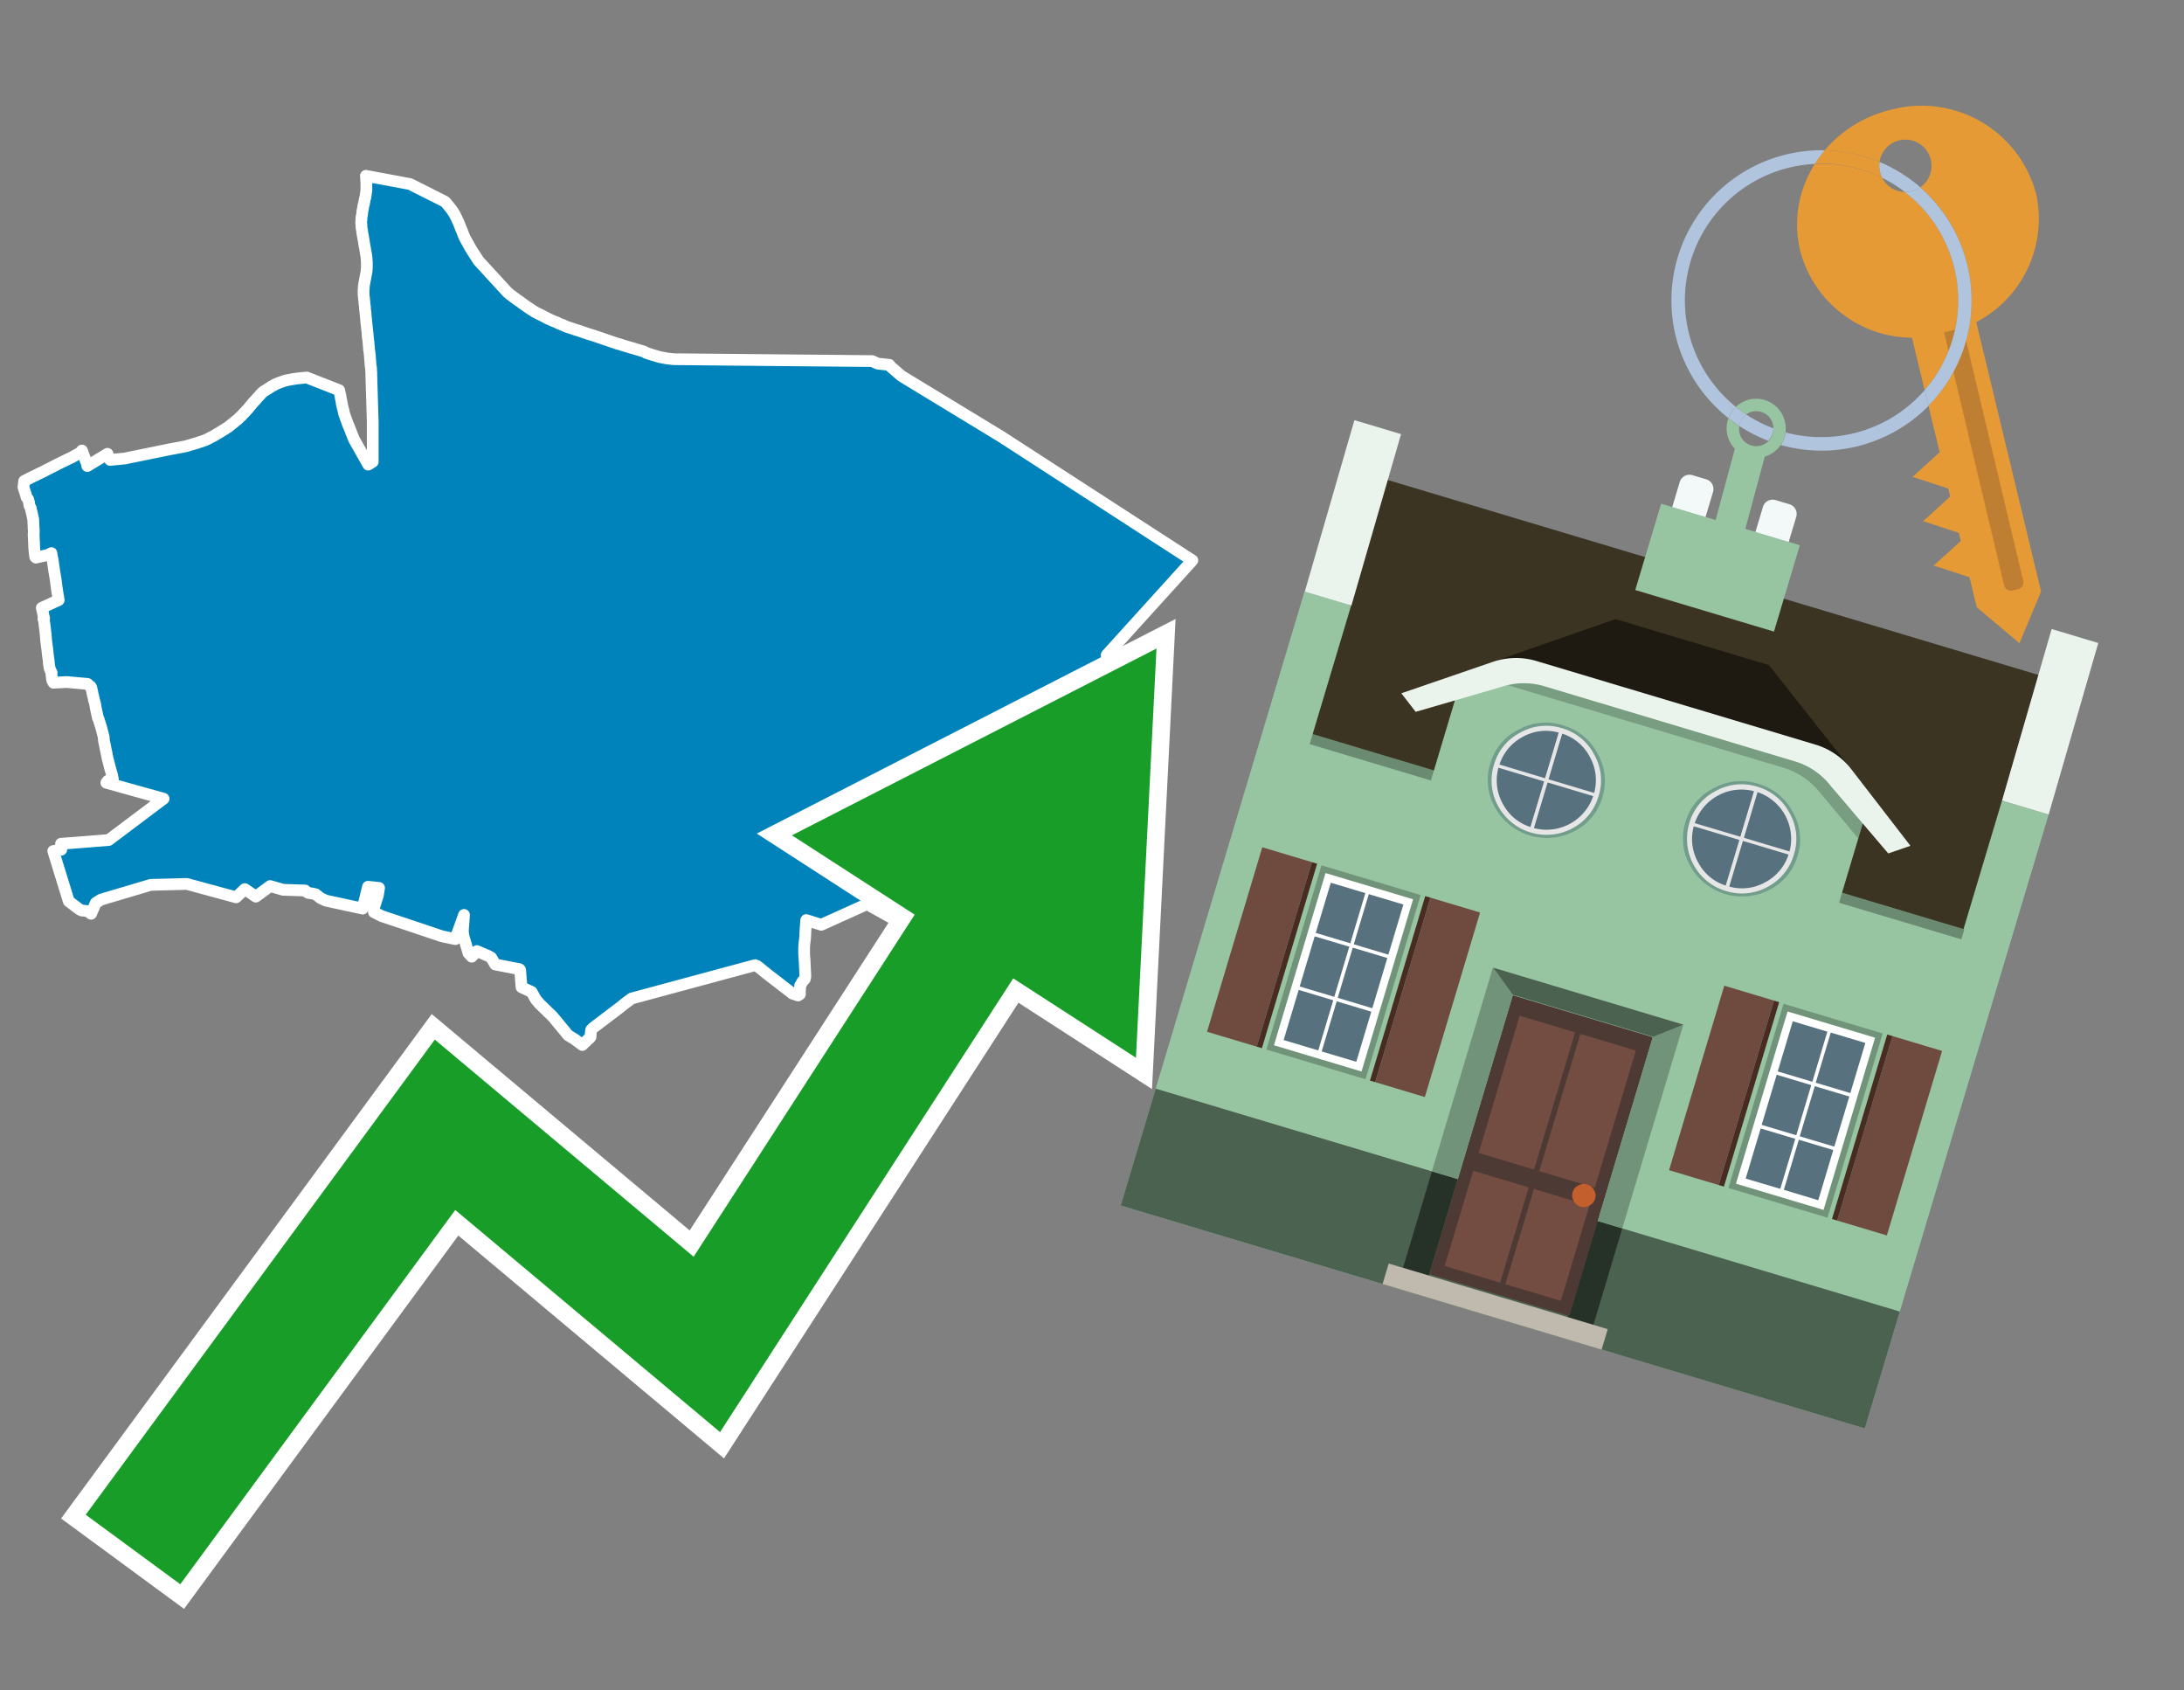 <svg id="Text" xmlns="http://www.w3.org/2000/svg" width="93.05" height="72" viewBox="0 0 93.05 72"><rect x="0" y="0" width="93.05" height="72" fill="#808080" stroke="none"/><polygon points="50.8,23.87 47.15,27.9 47.19,28.16 48.69,30.41 48.6,30.44 48.51,30.48 48.37,30.53 48.18,30.6 47.99,30.66 47.84,30.7 47.67,30.75 47.53,30.78 47.38,30.81 47.24,30.84 46.8,30.89 45.95,30.92 44.84,30.95 44.71,31.01 44.63,31.07 44.58,31.11 44.52,31.15 44.47,31.2 44.42,31.26 44.36,31.34 44.06,31.75 44.02,31.79 43.78,32.15 43.59,32.52 43.52,32.73 43.49,32.82 43.46,32.92 43.4,33.12 43.36,33.23 43.34,33.31 43.3,33.45 43.28,33.53 43.22,33.76 43.17,33.97 43.14,34.15 43.1,34.36 43.06,34.58 43.04,34.75 43,34.98 42.97,35.3 42.6,37.34 43.19,41.44 42.02,41.34 36.94,38.51 34.99,39.39 34.35,39.19 34.32,39.58 34.31,39.72 34.31,39.78 34.3,39.96 34.27,40.21 34.26,40.35 34.26,40.54 34.26,40.65 34.28,40.91 34.31,41.55 34.31,41.6 34.3,41.65 34.29,41.7 34.25,41.74 34.2,41.79 34.15,41.88 34.09,41.98 34.09,42.08 34.08,42.22 34.08,42.35 34,42.4 33.76,42.32 33.73,42.29 33.57,42.17 32.7,41.5 32.38,41.24 32.25,41.14 32.17,41.11 26.91,42.53 26.64,42.73 26.44,42.89 26.35,42.96 25.56,43.56 25.27,43.78 25.22,43.83 25.19,43.86 25.18,43.91 25.17,43.99 25.16,44.17 25.13,44.21 25.02,44.3 24.96,44.37 24.92,44.4 24.81,44.51 24.49,44.27 24.21,44.1 23.64,43.41 23.52,43.27 23.35,43.11 23.25,43.01 22.99,42.76 22.83,42.57 22.65,42.25 22.22,42.05 22.16,41.31 22.13,41.28 21.1,41.08 20.93,40.79 20.81,40.72 20.32,40.51 20.1,40.75 19.96,40.6 19.74,39.85 19.72,39.65 19.77,38.97 19.4,40 18.83,39.88 17.13,39.31 16.26,39.02 15.93,38.85 15.94,38.64 16.1,38.14 16.15,37.82 15.68,37.77 15.45,38.7 13.88,38.36 13.65,38.25 13.45,38.09 13.31,38.06 13.13,38.03 13.03,37.97 13,37.93 12.06,37.9 11.51,37.74 10.9,38.19 10.43,37.87 10.06,38.22 7.96,37.65 6.42,37.69 4.3,38.32 4.08,38.46 3.88,38.92 3.74,38.81 3.48,38.78 3.38,38.73 2.93,38.39 2.27,36.25 2.61,36.19 2.6,35.94 4.63,35.78 6.97,34.02 4.53,33.34 4.59,33.26 4.81,33.18 4.8,33.15 4.77,32.99 4.76,32.96 4.73,32.85 4.68,32.68 4.58,32.29 4.53,32.03 4.51,31.95 4.46,31.69 4.45,31.64 4.44,31.61 4.43,31.54 4.42,31.45 4.42,31.4 4.31,30.98 4.2,30.63 4.17,30.57 4.12,30.34 4.1,30.25 4.08,30.15 4.07,30.1 4.06,30.01 4.05,29.98 4.04,29.94 4.03,29.89 4.01,29.84 4,29.81 3.99,29.74 3.98,29.7 3.97,29.65 3.95,29.58 3.93,29.47 3.92,29.43 3.89,29.3 3.88,29.27 3.86,29.24 3.81,29.21 3.77,29.17 3.73,29.13 2.84,29.05 2.28,29.08 2.23,28.99 2.21,28.9 2.21,28.87 2.2,28.78 2.19,28.72 2.2,28.65 2.17,28.6 2.14,28.53 2.12,28.48 2.11,28.44 2.09,28.32 2.08,28.25 2.08,28.2 2.07,28.1 2.06,28.05 2.05,27.97 2.03,27.82 2.03,27.76 2.02,27.73 2.02,27.69 2.01,27.61 2,27.55 1.99,27.49 1.99,27.45 1.98,27.4 1.97,27.31 1.96,27.23 1.96,27.18 1.95,27.1 1.95,27.05 1.94,26.98 1.92,26.79 1.91,26.72 1.9,26.63 1.88,26.49 1.87,26.41 1.85,26.36 1.88,26.33 1.87,26.3 1.85,26.22 1.84,26.15 1.82,26.07 1.8,25.97 1.78,25.89 2.5,25.56 2.48,25.42 2.46,25.32 2.41,24.99 2.37,24.67 2.31,24.32 2.24,23.83 2.23,23.78 2.21,23.69 2.19,23.56 2.03,23.64 1.53,23.75 1.5,23.72 1.47,23.48 1.46,23.37 1.45,23.16 1.45,23.08 1.44,22.96 1.44,22.87 1.43,22.78 1.44,22.73 1.44,22.61 1.44,22.57 1.43,22.5 1.43,22.42 1.42,22.24 1.42,22.17 1.42,22.13 1.41,22.1 1.4,22.05 1.38,21.96 1.35,21.82 1.33,21.76 1.32,21.7 1.31,21.64 1.27,21.57 1.25,21.52 1.24,21.44 1.24,21.41 1.23,21.38 1.2,21.27 1.13,21.18 1.11,21.09 1.06,20.94 1.05,20.91 1,20.75 1.03,20.49 1.28,20.36 1.4,20.3 1.51,20.25 1.63,20.19 1.88,20.07 1.95,20.03 2.19,19.91 2.58,19.71 2.77,19.62 2.89,19.56 3.02,19.5 3.08,19.47 3.13,19.44 3.24,19.38 3.38,19.3 3.43,19.27 3.47,19.23 3.49,19.19 3.7,19.75 3.72,19.85 4.58,19.33 4.69,19.59 5.31,19.53 7.22,19.14 7.6,19.07 7.74,19.04 7.91,19.01 8.18,18.93 8.28,18.9 8.39,18.87 8.47,18.84 8.57,18.81 8.66,18.78 8.74,18.75 8.89,18.68 8.96,18.64 9.1,18.57 9.17,18.53 9.25,18.48 9.32,18.44 9.42,18.38 9.51,18.32 9.57,18.29 9.62,18.25 9.69,18.21 9.76,18.16 9.88,18.06 9.96,18 10.04,17.93 10.12,17.87 10.15,17.84 10.19,17.8 10.22,17.77 10.3,17.7 10.34,17.65 10.37,17.62 10.44,17.55 10.51,17.47 10.56,17.42 10.64,17.32 10.71,17.24 10.78,17.15 10.85,17.08 10.98,16.93 11.05,16.86 11.08,16.82 11.12,16.78 11.14,16.75 11.18,16.72 11.21,16.69 11.27,16.65 11.4,16.57 11.45,16.54 11.49,16.51 11.54,16.48 11.58,16.45 11.67,16.41 11.71,16.38 11.8,16.34 11.9,16.3 12.04,16.25 12.12,16.22 12.25,16.19 12.47,16.15 12.67,16.12 13.07,16.08 14.45,16.62 14.51,16.89 14.52,16.97 14.53,17.01 14.54,17.05 14.55,17.12 14.56,17.18 14.58,17.28 14.6,17.36 14.64,17.51 14.65,17.58 14.7,17.73 14.83,18.09 14.85,18.13 14.94,18.35 14.96,18.41 15.08,18.71 15.69,19.79 15.88,19.67 15.88,18.98 15.88,17.97 15.82,15.98 15.82,15.88 15.81,15.77 15.81,15.72 15.81,15.69 15.79,15.57 15.78,15.46 15.78,15.42 15.77,15.34 15.76,15.18 15.74,15 15.73,14.93 15.72,14.87 15.72,14.78 15.71,14.74 15.7,14.57 15.69,14.51 15.68,14.41 15.67,14.35 15.66,14.2 15.64,14.01 15.6,13.66 15.6,13.62 15.58,13.44 15.57,13.3 15.56,13.23 15.55,13.16 15.55,13.07 15.54,13.02 15.54,12.99 15.53,12.96 15.52,12.8 15.51,12.77 15.51,12.74 15.51,12.7 15.5,12.65 15.49,12.54 15.49,12.47 15.49,12.4 15.49,12.32 15.5,12.28 15.5,12.22 15.5,12.18 15.51,12.15 15.51,12.12 15.52,12.09 15.52,12.06 15.53,12.02 15.54,11.99 15.54,11.95 15.55,11.91 15.56,11.87 15.57,11.83 15.57,11.79 15.58,11.75 15.59,11.71 15.6,11.68 15.6,11.64 15.61,11.6 15.62,11.56 15.62,11.52 15.62,11.48 15.63,11.45 15.63,11.42 15.63,11.37 15.63,11.33 15.63,11.29 15.63,11.24 15.63,11.19 15.63,11.14 15.62,11.08 15.62,11.02 15.62,10.99 15.61,10.96 15.61,10.93 15.61,10.89 15.6,10.86 15.59,10.81 15.58,10.74 15.57,10.68 15.56,10.65 15.56,10.62 15.55,10.58 15.55,10.55 15.53,10.48 15.52,10.39 15.51,10.35 15.5,10.27 15.49,10.21 15.48,10.17 15.47,10.09 15.46,10.06 15.44,9.93 15.43,9.9 15.43,9.85 15.41,9.74 15.4,9.68 15.4,9.65 15.4,9.61 15.4,9.57 15.39,9.51 15.39,9.45 15.4,9.35 15.4,9.26 15.42,9.17 15.43,9.09 15.44,8.99 15.47,8.86 15.47,8.83 15.48,8.8 15.48,8.76 15.49,8.73 15.5,8.7 15.51,8.67 15.53,8.55 15.54,8.52 15.54,8.49 15.55,8.46 15.56,8.43 15.57,8.38 15.58,8.32 15.58,8.29 15.59,8.26 15.59,8.22 15.6,8.18 15.6,8.15 15.61,8.11 15.61,8.08 15.61,8.05 15.61,8.02 15.61,7.97 15.61,7.93 15.61,7.9 15.61,7.87 15.61,7.81 15.61,7.76 15.61,7.73 15.6,7.68 15.6,7.63 15.6,7.58 15.59,7.53 15.59,7.49 17.47,7.84 18.94,8.58 18.99,8.62 19.21,8.89 19.24,8.93 19.26,8.96 19.3,9.02 19.32,9.05 19.37,9.13 19.45,9.29 19.5,9.4 19.54,9.48 19.65,9.77 19.67,9.8 19.74,9.99 19.8,10.13 19.9,10.31 19.98,10.45 20.01,10.51 20.13,10.71 20.17,10.77 20.39,11.11 21.61,12.44 21.69,12.51 21.79,12.59 22.12,12.83 22.17,12.86 22.23,12.91 22.53,13.12 22.64,13.19 22.76,13.27 22.89,13.34 22.95,13.37 23.17,13.48 23.25,13.52 23.32,13.56 23.61,13.69 23.74,13.74 23.79,13.77 23.91,13.82 24,13.85 24.05,13.88 24.15,13.92 24.24,13.95 24.33,13.98 24.54,14.05 24.64,14.08 24.73,14.11 25.08,14.23 25.18,14.26 25.34,14.31 25.75,14.45 25.84,14.48 26.31,14.64 26.43,14.67 26.51,14.7 27.42,14.97 27.53,15.03 27.62,15.06 27.71,15.09 27.84,15.13 28.11,15.21 28.27,15.24 28.43,15.27 28.72,15.3 37.16,15.38 37.4,15.49 37.89,15.54 37.95,15.62 38.4,16.01 42.66,18.6 " fill="#0083ba" stroke="#fff" stroke-linejoin="round" stroke-width="0.5"/><polygon points="49.272 27.624 33.741 35.58 38.97 38.959 29.553 53.529 18.525 44.281 3.652 64.518 7.681 67.479 19.396 51.538 30.678 60.999 43.169 41.673 48.398 45.053 49.272 27.624" fill="none" stroke="#fff" stroke-miterlimit="10" stroke-width="1.5"/><polygon points="49.272 27.624 33.741 35.58 38.97 38.959 29.553 53.529 18.525 44.281 3.652 64.518 7.681 67.479 19.396 51.538 30.678 60.999 43.169 41.673 48.398 45.053 49.272 27.624" fill="#179d28"/><path d="M80.19,7.577a1.16,1.16,0,0,1-.094-.251,1.114,1.114,0,0,1-.018-.429A6.367,6.367,0,0,0,77.743,6.4a5.269,5.269,0,0,0-.423.577c.1,0,.192-.007.288-.007A5.794,5.794,0,0,1,80.19,7.577Z" fill="#e69a35"/><path d="M77.608,6.4A6.394,6.394,0,0,0,73.64,17.81a1.26,1.26,0,0,1,.317-.48A5.821,5.821,0,0,1,77.32,6.981a5.269,5.269,0,0,1,.423-.577Z" fill="#b0c4de"/><path d="M84.2,13.72a4.962,4.962,0,0,0,2.545-5.48,5.047,5.047,0,0,0-6.179-3.566A5.322,5.322,0,0,0,77.743,6.4a6.367,6.367,0,0,1,2.335.493,1.114,1.114,0,1,1,1.736,1.084,6.392,6.392,0,0,1,.347,9.3l.479,1.985-.438.4-.716.648.92.3.6.2.082.341-.438.4-.716.648.92.3.605.2.082.341-.438.4-.716.649.92.3.605.2.307,1.274,1.821,1.534.921-2.2Z" fill="#e69a35"/><path d="M81.154,8.179a1.115,1.115,0,0,1-.964-.6,5.794,5.794,0,0,0-2.582-.6c-.1,0-.192,0-.288.007a4.783,4.783,0,0,0-.625,3.685,4.962,4.962,0,0,0,4.765,3.715L82,16.617a5.82,5.82,0,0,0-.846-8.438Z" fill="#e69a35"/><path d="M74.1,18.142a6.386,6.386,0,0,0,1.232.63.73.73,0,0,0,.224-.527h0a5.783,5.783,0,0,1-1.159-.593A.733.733,0,0,0,74.1,18.142Z" fill="#b0c4de"/><path d="M74.4,17.652q-.228-.152-.44-.322a1.26,1.26,0,0,0-.317.48c.148.117.3.228.46.332A.733.733,0,0,1,74.4,17.652Z" fill="#b0c4de"/><path d="M74.824,16.984a1.257,1.257,0,0,0-.867.346c.141.114.288.222.44.322a.731.731,0,0,1,1.159.593h0a.732.732,0,1,1-1.463,0,.7.7,0,0,1,.007-.1c-.158-.1-.312-.215-.46-.332a1.258,1.258,0,0,0,.273,1.3l-.979,3.635,1.275.341.98-3.639a1.266,1.266,0,0,0,.681-.5,1.249,1.249,0,0,0,.2-.538,1.328,1.328,0,0,0,.012-.168A1.262,1.262,0,0,0,74.824,16.984Z" fill="#97c4a1"/><path d="M85.974,25.1l-.226.053a.3.3,0,0,1-.362-.223l-2.56-10.777.81-.193L86.2,24.736A.3.3,0,0,1,85.974,25.1Z" fill="#bf7f32"/><path d="M80.1,7.326a1.16,1.16,0,0,0,.094.251,5.833,5.833,0,0,1,.964.6,1.137,1.137,0,0,0,.287-.031,1.108,1.108,0,0,0,.373-.167A6.371,6.371,0,0,0,80.078,6.9,1.114,1.114,0,0,0,80.1,7.326Z" fill="#b0c4de"/><path d="M77.608,18.618a5.836,5.836,0,0,1-1.534-.2,1.24,1.24,0,0,1-.2.537,6.4,6.4,0,0,0,6.291-1.666L82,16.617A5.807,5.807,0,0,1,77.608,18.618Z" fill="#b0c4de"/><path d="M81.814,7.981a1.108,1.108,0,0,1-.373.167,1.137,1.137,0,0,1-.287.031A5.82,5.82,0,0,1,82,16.617l.161.667a6.392,6.392,0,0,0-.347-9.3Z" fill="#b0c4de"/><polygon points="83.79 39.753 55.78 31.364 58.988 20.404 86.964 28.783 83.79 39.753 83.79 39.753" fill="#3c3422" fill-rule="evenodd"/><polygon points="81.705 53.32 87.284 34.692 85.297 34.097 83.656 39.575 55.926 31.269 57.567 25.791 55.579 25.196 47.746 51.348 79.451 60.844 81.705 53.32" fill="#97c4a1" fill-rule="evenodd"/><rect x="69.522" y="21.148" width="0.444" height="28.983" transform="translate(15.592 92.226) rotate(-73.326)" opacity="0.3"/><polygon points="87.284 34.692 85.297 34.097 87.411 26.793 89.398 27.388 87.284 34.692 87.284 34.692" fill="#eaf3ec" fill-rule="evenodd"/><polygon points="57.578 25.794 55.591 25.199 57.705 17.896 59.692 18.491 57.578 25.794 57.578 25.794" fill="#eaf3ec" fill-rule="evenodd"/><polygon points="79.451 60.844 80.943 55.865 49.238 46.369 47.747 51.348 79.451 60.844 79.451 60.844" fill="#4c6251" fill-rule="evenodd"/><path d="M71.566,20.528l-.522,1.743,1.418.425.523-1.744a.432.432,0,0,0-.289-.536l-.593-.177A.431.431,0,0,0,71.566,20.528Z" fill="#f3f9f8" fill-rule="evenodd"/><path d="M75.111,21.589l-.522,1.743,1.418.425.522-1.743a.43.43,0,0,0-.289-.536l-.593-.178A.43.43,0,0,0,75.111,21.589Z" fill="#f3f9f8" fill-rule="evenodd"/><polygon points="75.368 28.329 68.829 26.37 63.807 28.121 78.733 32.591 75.368 28.329" fill="#1e1a11"/><polygon points="78.248 32.422 64.442 28.287 62.236 28.998 60.064 36.247 77.453 41.455 79.651 34.116 78.248 32.422" fill="#97c4a1"/><path d="M77.74,32.516S65.088,28.725,65,28.7l-.938.43,11.892,3.562a3.175,3.175,0,0,1,1.532,1l1.685,2.02.327-1.09Z" fill-rule="evenodd" opacity="0.2"/><path d="M77.35,31.716,65.458,28.154a3.041,3.041,0,0,0-1.854.037l-3.9,1.339.611.79,3.626-1.054a3.045,3.045,0,0,1,1.855-.037l10.673,3.2A3.028,3.028,0,0,1,78,33.477l2.45,2.874.945-.325-2.518-3.26A3.036,3.036,0,0,0,77.35,31.716Z" fill="#eaf3ec"/><polygon points="76.683 23.223 70.773 21.453 69.671 25.132 75.581 26.902 76.683 23.223 76.683 23.223" fill="#97c4a1" fill-rule="evenodd"/><g id="Symbol_9_0_Layer2_0_MEMBER_8_MEMBER_21_MEMBER_0_FILL" data-name="Symbol 9 0 Layer2 0 MEMBER 8 MEMBER 21 MEMBER 0 FILL"><path d="M66.584,30.892a2.39,2.39,0,0,0-1.891.189,2.317,2.317,0,0,0-1.2,1.448A2.345,2.345,0,0,0,63.7,34.4a2.528,2.528,0,0,0,3.367,1.008,2.339,2.339,0,0,0,1.2-1.447,2.313,2.313,0,0,0-.208-1.87A2.394,2.394,0,0,0,66.584,30.892Z" fill="#729d8c"/></g><g id="Symbol_9_0_Layer2_0_MEMBER_8_MEMBER_21_MEMBER_1_FILL" data-name="Symbol 9 0 Layer2 0 MEMBER 8 MEMBER 21 MEMBER 1 FILL"><path d="M66.547,31.016a2.241,2.241,0,0,0-1.769.185,2.213,2.213,0,0,0-1.127,1.376,2.239,2.239,0,0,0,.185,1.768,2.341,2.341,0,0,0,3.145.942,2.234,2.234,0,0,0,1.126-1.376,2.207,2.207,0,0,0-.185-1.768A2.237,2.237,0,0,0,66.547,31.016Z" fill="#e6e6e6"/></g><g id="Symbol_9_0_Layer2_0_MEMBER_8_MEMBER_21_MEMBER_2_MEMBER_0_FILL" data-name="Symbol 9 0 Layer2 0 MEMBER 8 MEMBER 21 MEMBER 2 MEMBER 0 FILL"><path d="M65.787,33.284,63.843,32.7a2.036,2.036,0,0,0,.186,1.539,2.015,2.015,0,0,0,1.175.986Z" fill="#58717f"/></g><g id="Symbol_9_0_Layer2_0_MEMBER_8_MEMBER_21_MEMBER_2_MEMBER_1_FILL" data-name="Symbol 9 0 Layer2 0 MEMBER 8 MEMBER 21 MEMBER 2 MEMBER 1 FILL"><path d="M65.827,33.148l.582-1.944a2.01,2.01,0,0,0-1.523.178,2.037,2.037,0,0,0-1,1.183Z" fill="#58717f"/></g><g id="Symbol_9_0_Layer2_0_MEMBER_8_MEMBER_21_MEMBER_2_MEMBER_2_FILL" data-name="Symbol 9 0 Layer2 0 MEMBER 8 MEMBER 21 MEMBER 2 MEMBER 2 FILL"><path d="M67.878,33.91l-1.943-.582-.582,1.944a2.1,2.1,0,0,0,2.525-1.362Z" fill="#58717f"/></g><g id="Symbol_9_0_Layer2_0_MEMBER_8_MEMBER_21_MEMBER_2_MEMBER_3_FILL" data-name="Symbol 9 0 Layer2 0 MEMBER 8 MEMBER 21 MEMBER 2 MEMBER 3 FILL"><path d="M66.558,31.249l-.582,1.943,1.943.582a2.031,2.031,0,0,0-.186-1.539A2.009,2.009,0,0,0,66.558,31.249Z" fill="#58717f"/></g><g id="Symbol_9_0_Layer2_0_MEMBER_8_MEMBER_21_MEMBER_0_FILL-2" data-name="Symbol 9 0 Layer2 0 MEMBER 8 MEMBER 21 MEMBER 0 FILL"><path d="M74.9,33.384a2.4,2.4,0,0,0-1.891.189,2.316,2.316,0,0,0-1.2,1.448,2.341,2.341,0,0,0,.209,1.87A2.527,2.527,0,0,0,75.387,37.9a2.345,2.345,0,0,0,1.2-1.447,2.314,2.314,0,0,0-.209-1.87A2.389,2.389,0,0,0,74.9,33.384Z" fill="#729d8c"/></g><g id="Symbol_9_0_Layer2_0_MEMBER_8_MEMBER_21_MEMBER_1_FILL-2" data-name="Symbol 9 0 Layer2 0 MEMBER 8 MEMBER 21 MEMBER 1 FILL"><path d="M74.867,33.508a2.239,2.239,0,0,0-1.768.185,2.21,2.21,0,0,0-1.127,1.376,2.316,2.316,0,0,0,1.564,2.883,2.261,2.261,0,0,0,1.765-.173A2.237,2.237,0,0,0,76.428,36.4a2.209,2.209,0,0,0-.185-1.769A2.239,2.239,0,0,0,74.867,33.508Z" fill="#e6e6e6"/></g><g id="Symbol_9_0_Layer2_0_MEMBER_8_MEMBER_21_MEMBER_2_MEMBER_0_FILL-2" data-name="Symbol 9 0 Layer2 0 MEMBER 8 MEMBER 21 MEMBER 2 MEMBER 0 FILL"><path d="M74.107,35.776l-1.943-.582a2.031,2.031,0,0,0,.186,1.539,2.009,2.009,0,0,0,1.175.986Z" fill="#58717f"/></g><g id="Symbol_9_0_Layer2_0_MEMBER_8_MEMBER_21_MEMBER_2_MEMBER_1_FILL-2" data-name="Symbol 9 0 Layer2 0 MEMBER 8 MEMBER 21 MEMBER 2 MEMBER 1 FILL"><path d="M74.148,35.64,74.73,33.7a2.1,2.1,0,0,0-2.525,1.362Z" fill="#58717f"/></g><g id="Symbol_9_0_Layer2_0_MEMBER_8_MEMBER_21_MEMBER_2_MEMBER_2_FILL-2" data-name="Symbol 9 0 Layer2 0 MEMBER 8 MEMBER 21 MEMBER 2 MEMBER 2 FILL"><path d="M76.2,36.4l-1.943-.582-.582,1.944a2.015,2.015,0,0,0,1.523-.178A2.036,2.036,0,0,0,76.2,36.4Z" fill="#58717f"/></g><g id="Symbol_9_0_Layer2_0_MEMBER_8_MEMBER_21_MEMBER_2_MEMBER_3_FILL-2" data-name="Symbol 9 0 Layer2 0 MEMBER 8 MEMBER 21 MEMBER 2 MEMBER 3 FILL"><path d="M74.879,33.741,74.3,35.684l1.943.582a2.1,2.1,0,0,0-1.361-2.525Z" fill="#58717f"/></g><polygon points="51.426 43.946 53.542 44.58 55.896 36.723 53.78 36.089 51.426 43.946 51.426 43.946" fill="#6e4a3f" fill-rule="evenodd"/><polygon points="53.542 44.58 53.764 44.647 56.117 36.789 55.896 36.723 53.542 44.58 53.542 44.58" fill="#482b22" fill-rule="evenodd"/><polygon points="60.706 46.726 58.59 46.092 60.943 38.235 63.059 38.868 60.706 46.726 60.706 46.726" fill="#6e4a3f" fill-rule="evenodd"/><polygon points="58.59 46.092 58.368 46.026 60.722 38.168 60.943 38.235 58.59 46.092 58.59 46.092" fill="#482b22" fill-rule="evenodd"/><rect x="53.146" y="39.209" width="8.19" height="4.408" transform="translate(1.145 84.365) rotate(-73.326)" fill="#719379"/><polygon points="60.205 38.304 56.474 37.187 54.277 44.522 58.008 45.639 60.205 38.304 60.205 38.304" fill="#fff" fill-rule="evenodd"/><path d="M59.792,38.527l-.64,2.136-1.474-.442.639-2.135,1.475.441Zm-1.621-.485-.64,2.136-1.474-.442L56.7,37.6l1.474.442Zm-2.158,1.84,1.475.441-.64,2.136-1.474-.441.639-2.136Zm-.683,2.282,1.474.441-.639,2.136L54.69,44.3l.64-2.135Zm.981,2.621.639-2.136,1.475.442-.64,2.135-1.474-.441Zm2.158-1.84L56.994,42.5l.64-2.136,1.474.442-.639,2.136Z" fill="#58717f" fill-rule="evenodd"/><polygon points="80.39 52.621 78.274 51.988 80.628 44.13 82.743 44.764 80.39 52.621 80.39 52.621" fill="#6e4a3f" fill-rule="evenodd"/><polygon points="78.274 51.988 78.053 51.921 80.406 44.064 80.628 44.13 78.274 51.988 78.274 51.988" fill="#482b22" fill-rule="evenodd"/><polygon points="71.111 49.842 73.227 50.476 75.58 42.619 73.464 41.985 71.111 49.842 71.111 49.842" fill="#6e4a3f" fill-rule="evenodd"/><polygon points="73.227 50.476 73.448 50.542 75.802 42.685 75.58 42.619 73.227 50.476 73.227 50.476" fill="#482b22" fill-rule="evenodd"/><rect x="72.83" y="45.105" width="8.19" height="4.408" transform="translate(9.534 107.426) rotate(-73.326)" fill="#719379"/><polygon points="76.159 43.083 79.889 44.2 77.692 51.535 73.962 50.418 76.159 43.083 76.159 43.083" fill="#fff" fill-rule="evenodd"/><path d="M76.381,43.5l1.475.442-.64,2.135-1.475-.441.64-2.136ZM78,43.981l1.474.442-.64,2.136-1.474-.442L78,43.981Zm.791,2.724-.64,2.135L76.679,48.4l.64-2.136,1.474.442Zm-.684,2.282-.639,2.135L76,50.68l.64-2.135,1.474.442Zm-2.26,1.65L74.375,50.2l.639-2.135,1.475.441-.64,2.136Zm-.791-2.724.64-2.135,1.474.441-.639,2.136-1.475-.442Z" fill="#58717f" fill-rule="evenodd"/><polygon points="67.888 56.431 69.118 52.323 68.019 51.994 66.789 56.102 67.888 56.431 67.888 56.431" fill="#263128" fill-rule="evenodd"/><polygon points="60.877 54.331 62.108 50.223 61.007 49.894 59.776 54.002 60.877 54.331 60.877 54.331" fill="#263128" fill-rule="evenodd"/><g id="Symbol_9_0_Layer2_0_MEMBER_8_MEMBER_12_MEMBER_0_FILL" data-name="Symbol 9 0 Layer2 0 MEMBER 8 MEMBER 12 MEMBER 0 FILL"><path d="M70.418,44.178l-5.965-1.786L60.9,54.27l5.964,1.786Z" fill="#4e3a34"/></g><g id="Symbol_9_0_Layer2_0_MEMBER_8_MEMBER_12_MEMBER_1_MEMBER_0_FILL" data-name="Symbol 9 0 Layer2 0 MEMBER 8 MEMBER 12 MEMBER 1 MEMBER 0 FILL"><path d="M65.358,49.815l1.75-5.843-2.363-.708L63,49.107Z" fill="#744d42"/></g><g id="Symbol_9_0_Layer2_0_MEMBER_8_MEMBER_12_MEMBER_1_MEMBER_1_FILL" data-name="Symbol 9 0 Layer2 0 MEMBER 8 MEMBER 12 MEMBER 1 MEMBER 1 FILL"><path d="M67.331,44.039l-1.75,5.842,2.364.708,1.75-5.842Z" fill="#744d42"/></g><g id="Symbol_9_0_Layer2_0_MEMBER_8_MEMBER_12_MEMBER_2_MEMBER_0_FILL" data-name="Symbol 9 0 Layer2 0 MEMBER 8 MEMBER 12 MEMBER 2 MEMBER 0 FILL"><path d="M63.915,54.633l1.215-4.058-2.363-.707-1.215,4.057Z" fill="#744d42"/></g><g id="Symbol_9_0_Layer2_0_MEMBER_8_MEMBER_12_MEMBER_2_MEMBER_1_FILL" data-name="Symbol 9 0 Layer2 0 MEMBER 8 MEMBER 12 MEMBER 2 MEMBER 1 FILL"><path d="M66.5,55.407l1.215-4.057-2.363-.708L64.138,54.7Z" fill="#744d42"/></g><g id="Symbol_9_0_Layer2_0_MEMBER_8_MEMBER_13_FILL" data-name="Symbol 9 0 Layer2 0 MEMBER 8 MEMBER 13 FILL"><path d="M67.959,51.058a.439.439,0,0,0-.045-.367.487.487,0,0,0-.669-.2.445.445,0,0,0-.239.282.457.457,0,0,0,.041.378.481.481,0,0,0,.293.242.459.459,0,0,0,.377-.042A.453.453,0,0,0,67.959,51.058Z" fill="#c35e2d"/></g><g id="Symbol_9_0_Layer2_0_MEMBER_8_MEMBER_14_FILL" data-name="Symbol 9 0 Layer2 0 MEMBER 8 MEMBER 14 FILL"><path d="M64.557,42.047l-.951-.833-2.6,8.68,1.1.329Z" fill="#719379"/></g><g id="Symbol_9_0_Layer2_0_MEMBER_8_MEMBER_15_FILL" data-name="Symbol 9 0 Layer2 0 MEMBER 8 MEMBER 15 FILL"><path d="M71.718,43.643l-1.2.19L68.072,52.01l1.046.313Z" fill="#719379"/></g><g id="Symbol_9_0_Layer2_0_MEMBER_8_MEMBER_16_FILL" data-name="Symbol 9 0 Layer2 0 MEMBER 8 MEMBER 16 FILL"><path d="M63.627,41.22l.836,1.156,5.961,1.786,1.294-.519Z" fill="#4c6251"/></g><polygon points="58.905 54.69 59.166 53.819 68.498 56.614 68.237 57.485 58.905 54.69 58.905 54.69" fill="#c0b9ad" fill-rule="evenodd"/></svg>